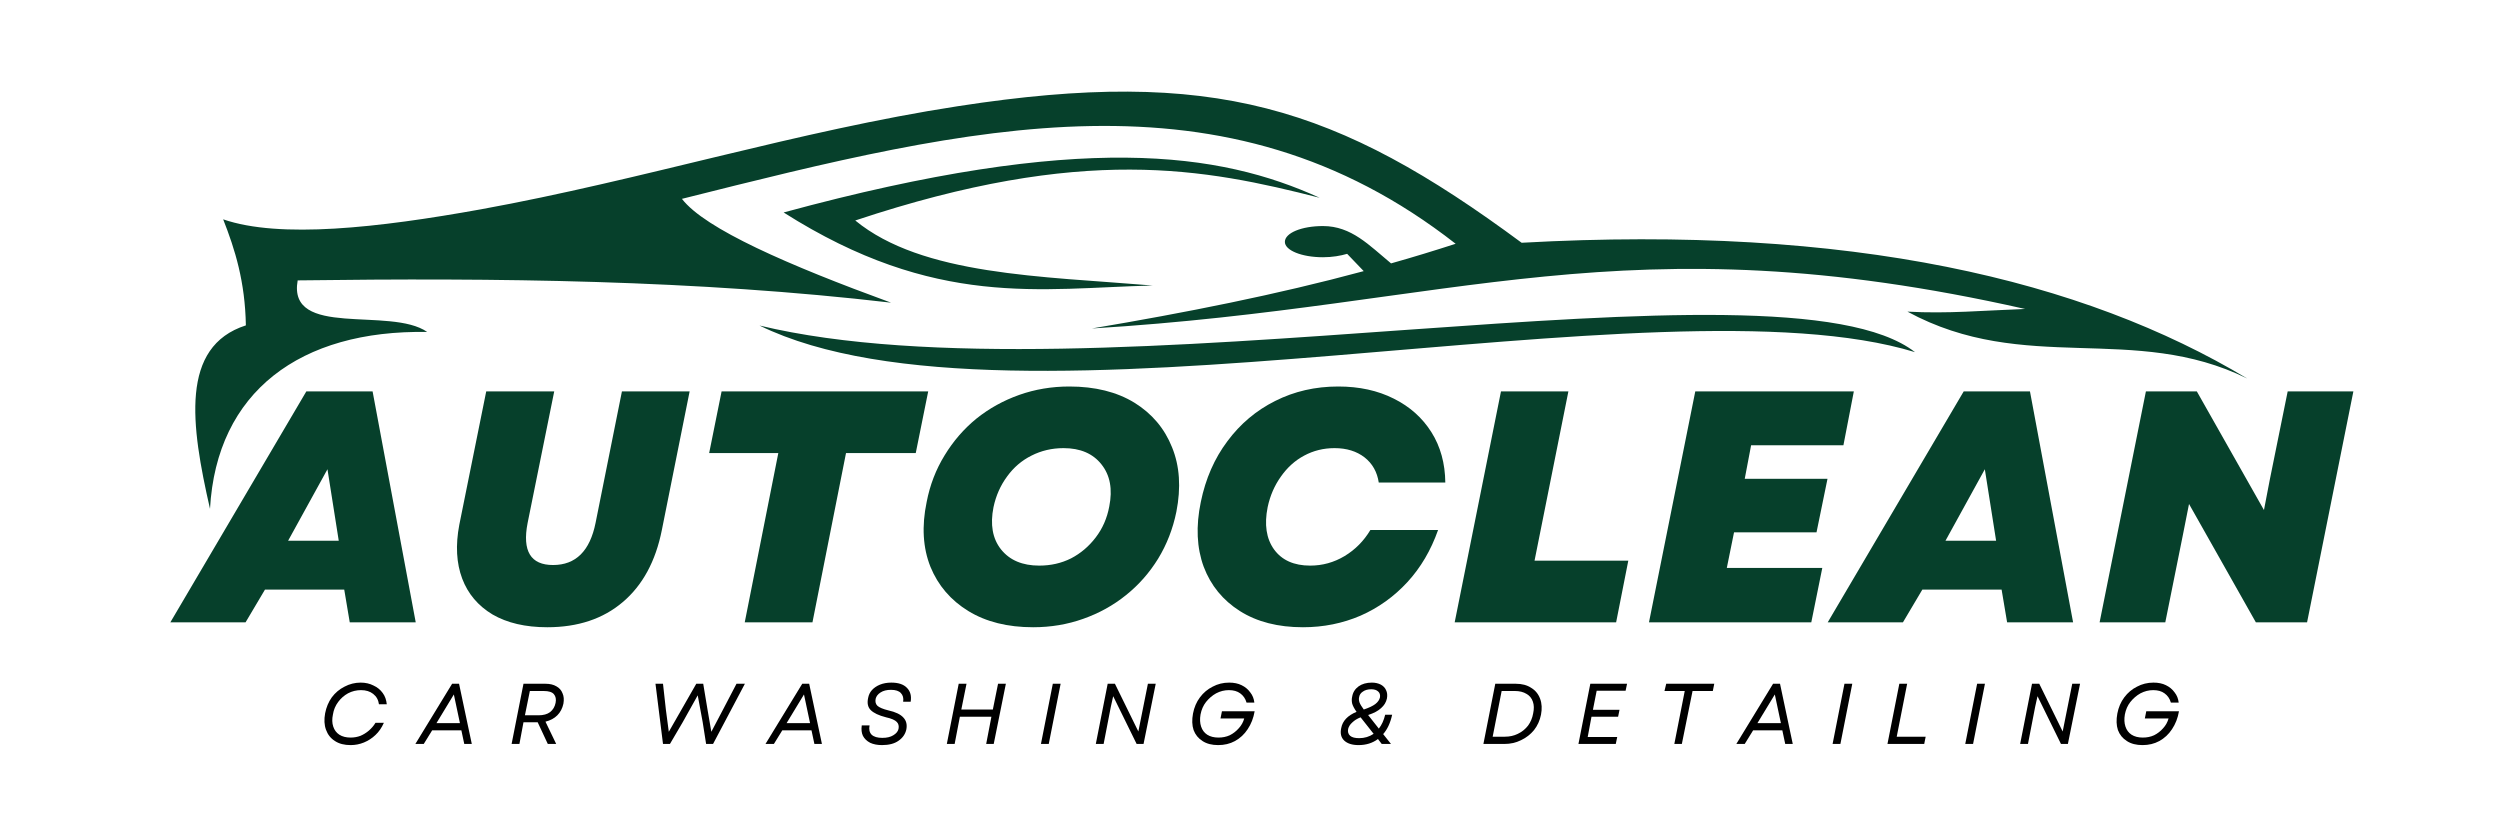 <svg xmlns="http://www.w3.org/2000/svg" xmlns:xlink="http://www.w3.org/1999/xlink" width="180" viewBox="0 0 135 45" height="60" preserveAspectRatio="xMidYMid meet"><defs><clipPath id="8c12c74982"><path d="M 10 4 L 121.352 4 L 121.352 27.656 L 10 27.656 Z M 10 4 "></path></clipPath></defs><g id="fab8dedd31"><g clip-rule="nonzero" clip-path="url(#8c12c74982)"><path style=" stroke:none;fill-rule:evenodd;fill:#06402b;fill-opacity:1;" d="M 41.012 17.578 C 58.93 21.895 96.156 13.359 103.41 19.016 C 89.535 14.77 54.59 24.219 41.012 17.578 Z M 11.34 27.477 C 11.695 21.145 16.223 17.805 23.07 17.926 C 21.078 16.539 15.512 18.297 16.074 15.141 C 26.855 14.996 37.59 15.117 48.117 16.344 C 42.594 14.328 38.066 12.359 36.824 10.738 C 52.523 6.793 66.102 3.391 78.605 13.164 C 77.457 13.535 76.297 13.891 75.117 14.223 C 73.934 13.246 72.98 12.207 71.441 12.207 C 70.293 12.207 69.383 12.578 69.383 13.062 C 69.383 13.52 70.293 13.891 71.441 13.891 C 71.941 13.891 72.391 13.812 72.746 13.707 L 73.641 14.641 C 68.949 15.91 64.012 16.887 58.961 17.738 C 78.645 16.539 87.719 11.801 109.355 16.684 C 107.113 16.766 105.16 16.949 103 16.828 C 109.355 20.273 115.203 17.41 121.352 20.441 C 112.5 15.125 99.98 12.117 82.168 13.109 C 72.199 5.734 65.535 3.598 51.73 5.734 C 43.078 7.066 34.664 9.723 25.98 11.301 C 20.418 12.305 15.102 12.898 12.051 11.844 C 12.695 13.48 13.234 15.207 13.277 17.57 C 9.719 18.715 10.301 22.934 11.34 27.477 Z M 42.316 11.473 C 58.43 7.09 65.883 8.23 71.262 10.68 C 65.051 9.102 58.531 7.793 46.184 11.906 C 49.797 14.875 56.25 14.918 62.25 15.418 C 56.195 15.562 50.523 16.684 42.316 11.473 Z M 42.316 11.473 "></path></g><g style="fill:#06402b;fill-opacity:1;"><g transform="translate(10.058, 33.605)"><path style="stroke:none" d="M -0.859 0 L 6.484 -12.469 L 10.062 -12.469 L 12.391 0 L 8.828 0 L 8.531 -1.766 L 4.25 -1.766 L 3.203 0 Z M 5.5 -4.406 L 8.234 -4.406 L 7.625 -8.266 Z M 5.5 -4.406 "></path></g></g><g style="fill:#06402b;fill-opacity:1;"><g transform="translate(23.49, 33.605)"><path style="stroke:none" d="M 6.062 0.266 C 4.883 0.266 3.898 0.035 3.109 -0.422 C 2.328 -0.891 1.781 -1.535 1.469 -2.359 C 1.156 -3.191 1.102 -4.16 1.312 -5.266 L 2.766 -12.469 L 6.438 -12.469 L 5 -5.359 C 4.707 -3.848 5.164 -3.094 6.375 -3.094 C 7.602 -3.094 8.367 -3.852 8.672 -5.375 L 10.094 -12.469 L 13.75 -12.469 L 12.25 -4.984 C 11.914 -3.297 11.211 -2 10.141 -1.094 C 9.078 -0.188 7.719 0.266 6.062 0.266 Z M 6.062 0.266 "></path></g></g><g style="fill:#06402b;fill-opacity:1;"><g transform="translate(36.904, 33.605)"><path style="stroke:none" d="M 3.312 0 L 5.125 -9.141 L 1.391 -9.141 L 2.062 -12.469 L 13.219 -12.469 L 12.547 -9.141 L 8.781 -9.141 L 6.969 0 Z M 3.312 0 "></path></g></g><g style="fill:#06402b;fill-opacity:1;"><g transform="translate(49.071, 33.605)"><path style="stroke:none" d="M 6.719 0.266 C 5.344 0.266 4.176 -0.023 3.219 -0.609 C 2.27 -1.191 1.586 -1.988 1.172 -3 C 0.766 -4.02 0.695 -5.188 0.969 -6.5 C 1.145 -7.414 1.469 -8.254 1.938 -9.016 C 2.406 -9.785 2.977 -10.445 3.656 -11 C 4.344 -11.551 5.113 -11.977 5.969 -12.281 C 6.82 -12.582 7.723 -12.734 8.672 -12.734 C 10.066 -12.734 11.238 -12.441 12.188 -11.859 C 13.133 -11.273 13.812 -10.473 14.219 -9.453 C 14.633 -8.441 14.711 -7.281 14.453 -5.969 C 14.266 -5.051 13.938 -4.207 13.469 -3.438 C 13 -2.676 12.422 -2.02 11.734 -1.469 C 11.047 -0.914 10.273 -0.488 9.422 -0.188 C 8.578 0.113 7.676 0.266 6.719 0.266 Z M 4.578 -6.219 C 4.391 -5.281 4.523 -4.52 4.984 -3.938 C 5.453 -3.352 6.141 -3.062 7.047 -3.062 C 7.672 -3.062 8.242 -3.191 8.766 -3.453 C 9.285 -3.723 9.727 -4.098 10.094 -4.578 C 10.469 -5.066 10.711 -5.625 10.828 -6.25 C 11.016 -7.188 10.875 -7.945 10.406 -8.531 C 9.945 -9.113 9.266 -9.406 8.359 -9.406 C 7.734 -9.406 7.156 -9.27 6.625 -9 C 6.102 -8.738 5.664 -8.363 5.312 -7.875 C 4.957 -7.395 4.711 -6.844 4.578 -6.219 Z M 4.578 -6.219 "></path></g></g><g style="fill:#06402b;fill-opacity:1;"><g transform="translate(63.875, 33.605)"><path style="stroke:none" d="M 6.484 0.266 C 5.141 0.266 4.004 -0.023 3.078 -0.609 C 2.16 -1.191 1.508 -1.988 1.125 -3 C 0.75 -4.02 0.695 -5.188 0.969 -6.5 C 1.227 -7.758 1.707 -8.852 2.406 -9.781 C 3.102 -10.719 3.961 -11.441 4.984 -11.953 C 6.016 -12.473 7.148 -12.734 8.391 -12.734 C 9.523 -12.734 10.523 -12.516 11.391 -12.078 C 12.254 -11.648 12.93 -11.047 13.422 -10.266 C 13.91 -9.492 14.16 -8.586 14.172 -7.547 L 10.578 -7.547 C 10.492 -8.117 10.238 -8.57 9.812 -8.906 C 9.383 -9.238 8.844 -9.406 8.188 -9.406 C 7.594 -9.406 7.047 -9.27 6.547 -9 C 6.055 -8.738 5.641 -8.363 5.297 -7.875 C 4.953 -7.395 4.711 -6.844 4.578 -6.219 C 4.391 -5.281 4.504 -4.52 4.922 -3.938 C 5.348 -3.352 6 -3.062 6.875 -3.062 C 7.539 -3.062 8.16 -3.234 8.734 -3.578 C 9.305 -3.922 9.77 -4.391 10.125 -4.984 L 13.781 -4.984 C 13.395 -3.891 12.844 -2.953 12.125 -2.172 C 11.406 -1.391 10.562 -0.785 9.594 -0.359 C 8.633 0.055 7.598 0.266 6.484 0.266 Z M 6.484 0.266 "></path></g></g><g style="fill:#06402b;fill-opacity:1;"><g transform="translate(78.162, 33.605)"><path style="stroke:none" d="M 0.391 0 L 2.891 -12.469 L 6.531 -12.469 L 4.703 -3.328 L 9.766 -3.328 L 9.109 0 Z M 0.391 0 "></path></g></g><g style="fill:#06402b;fill-opacity:1;"><g transform="translate(88.654, 33.605)"><path style="stroke:none" d="M 0.391 0 L 2.891 -12.469 L 11.453 -12.469 L 10.891 -9.562 L 5.906 -9.562 L 5.562 -7.75 L 10.031 -7.75 L 9.438 -4.859 L 4.984 -4.859 L 4.594 -2.938 L 9.75 -2.938 L 9.156 0 Z M 0.391 0 "></path></g></g><g style="fill:#06402b;fill-opacity:1;"><g transform="translate(99.556, 33.605)"><path style="stroke:none" d="M -0.859 0 L 6.484 -12.469 L 10.062 -12.469 L 12.391 0 L 8.828 0 L 8.531 -1.766 L 4.25 -1.766 L 3.203 0 Z M 5.5 -4.406 L 8.234 -4.406 L 7.625 -8.266 Z M 5.5 -4.406 "></path></g></g><g style="fill:#06402b;fill-opacity:1;"><g transform="translate(112.988, 33.605)"><path style="stroke:none" d="M 0.391 0 L 2.891 -12.469 L 5.641 -12.469 L 9.266 -6.062 L 9.578 -7.688 L 10.547 -12.469 L 14.094 -12.469 L 11.594 0 L 8.828 0 L 5.219 -6.391 L 4.891 -4.734 L 3.938 0 Z M 0.391 0 "></path></g></g><g style="fill:#000000;fill-opacity:1;"><g transform="translate(17.198, 40.173)"><path style="stroke:none" d="M 1.734 0.062 C 1.398 0.062 1.117 -0.008 0.891 -0.156 C 0.66 -0.301 0.5 -0.504 0.406 -0.766 C 0.312 -1.023 0.297 -1.32 0.359 -1.656 C 0.422 -1.977 0.539 -2.266 0.719 -2.516 C 0.906 -2.766 1.133 -2.957 1.406 -3.094 C 1.676 -3.238 1.969 -3.312 2.281 -3.312 C 2.539 -3.312 2.77 -3.258 2.969 -3.156 C 3.176 -3.062 3.344 -2.926 3.469 -2.75 C 3.594 -2.582 3.664 -2.379 3.688 -2.141 L 3.266 -2.141 C 3.234 -2.379 3.129 -2.566 2.953 -2.703 C 2.785 -2.836 2.566 -2.906 2.297 -2.906 C 2.047 -2.906 1.812 -2.848 1.594 -2.734 C 1.383 -2.617 1.207 -2.461 1.062 -2.266 C 0.914 -2.066 0.82 -1.844 0.781 -1.594 C 0.727 -1.344 0.734 -1.125 0.797 -0.938 C 0.859 -0.75 0.969 -0.602 1.125 -0.5 C 1.289 -0.395 1.492 -0.344 1.734 -0.344 C 1.922 -0.344 2.098 -0.375 2.266 -0.438 C 2.43 -0.508 2.582 -0.602 2.719 -0.719 C 2.863 -0.844 2.984 -0.984 3.078 -1.141 L 3.531 -1.141 C 3.414 -0.879 3.266 -0.66 3.078 -0.484 C 2.891 -0.305 2.68 -0.172 2.453 -0.078 C 2.223 0.016 1.984 0.062 1.734 0.062 Z M 1.734 0.062 "></path></g></g><g style="fill:#000000;fill-opacity:1;"><g transform="translate(22.586, 40.173)"><path style="stroke:none" d="M -0.156 0 L 1.828 -3.25 L 2.203 -3.25 L 2.891 0 L 2.484 0 L 2.328 -0.734 L 0.75 -0.734 L 0.297 0 Z M 0.984 -1.125 L 2.25 -1.125 L 1.922 -2.672 Z M 0.984 -1.125 "></path></g></g><g style="fill:#000000;fill-opacity:1;"><g transform="translate(27.393, 40.173)"><path style="stroke:none" d="M 0.234 0 L 0.875 -3.25 L 2.062 -3.25 C 2.301 -3.25 2.5 -3.203 2.656 -3.109 C 2.812 -3.023 2.922 -2.898 2.984 -2.734 C 3.055 -2.578 3.07 -2.391 3.031 -2.172 C 2.977 -1.922 2.867 -1.711 2.703 -1.547 C 2.535 -1.379 2.32 -1.266 2.062 -1.203 L 2.641 0 L 2.188 0 L 1.641 -1.172 L 0.875 -1.172 L 0.656 0 Z M 0.953 -1.547 L 1.688 -1.547 C 1.945 -1.547 2.156 -1.602 2.312 -1.719 C 2.469 -1.844 2.566 -2.008 2.609 -2.219 C 2.648 -2.414 2.617 -2.57 2.516 -2.688 C 2.422 -2.801 2.238 -2.859 1.969 -2.859 L 1.219 -2.859 Z M 0.953 -1.547 "></path></g></g><g style="fill:#000000;fill-opacity:1;"><g transform="translate(32.146, 40.173)"><path style="stroke:none" d=""></path></g></g><g style="fill:#000000;fill-opacity:1;"><g transform="translate(34.896, 40.173)"><path style="stroke:none" d="M 0.906 0 L 0.5 -3.25 L 0.906 -3.25 L 1.062 -1.844 L 1.219 -0.656 L 2.703 -3.25 L 3.078 -3.25 L 3.312 -1.844 L 3.516 -0.656 L 4.141 -1.844 L 4.875 -3.25 L 5.328 -3.25 L 3.609 0 L 3.234 0 L 3.047 -1.188 L 2.781 -2.625 L 1.969 -1.172 L 1.281 0 Z M 0.906 0 "></path></g></g><g style="fill:#000000;fill-opacity:1;"><g transform="translate(41.493, 40.173)"><path style="stroke:none" d="M -0.156 0 L 1.828 -3.25 L 2.203 -3.25 L 2.891 0 L 2.484 0 L 2.328 -0.734 L 0.75 -0.734 L 0.297 0 Z M 0.984 -1.125 L 2.25 -1.125 L 1.922 -2.672 Z M 0.984 -1.125 "></path></g></g><g style="fill:#000000;fill-opacity:1;"><g transform="translate(46.301, 40.173)"><path style="stroke:none" d="M 1.328 0.062 C 1.078 0.062 0.863 0.02 0.688 -0.062 C 0.508 -0.156 0.379 -0.281 0.297 -0.438 C 0.223 -0.594 0.203 -0.781 0.234 -1 L 0.656 -1 C 0.613 -0.789 0.648 -0.625 0.766 -0.5 C 0.891 -0.383 1.082 -0.328 1.344 -0.328 C 1.594 -0.328 1.789 -0.375 1.938 -0.469 C 2.094 -0.562 2.188 -0.676 2.219 -0.812 C 2.25 -0.969 2.219 -1.094 2.125 -1.188 C 2.031 -1.289 1.836 -1.375 1.547 -1.438 C 1.148 -1.539 0.875 -1.672 0.719 -1.828 C 0.562 -1.984 0.516 -2.203 0.578 -2.484 C 0.609 -2.648 0.676 -2.789 0.781 -2.906 C 0.895 -3.031 1.039 -3.129 1.219 -3.203 C 1.395 -3.273 1.598 -3.312 1.828 -3.312 C 2.211 -3.312 2.492 -3.219 2.672 -3.031 C 2.859 -2.844 2.926 -2.594 2.875 -2.281 L 2.469 -2.281 C 2.5 -2.477 2.457 -2.633 2.344 -2.75 C 2.238 -2.863 2.062 -2.922 1.812 -2.922 C 1.582 -2.922 1.395 -2.875 1.25 -2.781 C 1.102 -2.688 1.016 -2.57 0.984 -2.438 C 0.953 -2.281 0.984 -2.156 1.078 -2.062 C 1.18 -1.969 1.379 -1.883 1.672 -1.812 C 2.055 -1.727 2.328 -1.598 2.484 -1.422 C 2.641 -1.254 2.691 -1.039 2.641 -0.781 C 2.586 -0.531 2.445 -0.328 2.219 -0.172 C 2 -0.016 1.703 0.062 1.328 0.062 Z M 1.328 0.062 "></path></g></g><g style="fill:#000000;fill-opacity:1;"><g transform="translate(50.895, 40.173)"><path style="stroke:none" d="M 2.359 0 L 2.641 -1.469 L 0.938 -1.469 L 0.656 0 L 0.234 0 L 0.875 -3.25 L 1.297 -3.25 L 1.016 -1.859 L 2.719 -1.859 L 3 -3.25 L 3.422 -3.25 L 2.766 0 Z M 2.359 0 "></path></g></g><g style="fill:#000000;fill-opacity:1;"><g transform="translate(55.977, 40.173)"><path style="stroke:none" d="M 0.234 0 L 0.875 -3.25 L 1.297 -3.25 L 0.656 0 Z M 0.234 0 "></path></g></g><g style="fill:#000000;fill-opacity:1;"><g transform="translate(58.94, 40.173)"><path style="stroke:none" d="M 0.234 0 L 0.875 -3.25 L 1.266 -3.25 L 2.531 -0.672 L 3.047 -3.25 L 3.469 -3.25 L 2.812 0 L 2.438 0 L 1.172 -2.578 L 1.047 -2.016 L 0.656 0 Z M 0.234 0 "></path></g></g><g style="fill:#000000;fill-opacity:1;"><g transform="translate(64.063, 40.173)"><path style="stroke:none" d="M 1.719 0.062 C 1.383 0.062 1.102 -0.008 0.875 -0.156 C 0.645 -0.301 0.484 -0.5 0.391 -0.75 C 0.305 -1.008 0.297 -1.305 0.359 -1.641 C 0.422 -1.973 0.547 -2.266 0.734 -2.516 C 0.922 -2.766 1.148 -2.957 1.422 -3.094 C 1.691 -3.238 1.988 -3.312 2.312 -3.312 C 2.57 -3.312 2.797 -3.266 2.984 -3.172 C 3.18 -3.078 3.336 -2.945 3.453 -2.781 C 3.578 -2.625 3.648 -2.441 3.672 -2.234 L 3.25 -2.234 C 3.188 -2.453 3.07 -2.617 2.906 -2.734 C 2.75 -2.848 2.547 -2.906 2.297 -2.906 C 2.055 -2.906 1.828 -2.848 1.609 -2.734 C 1.398 -2.617 1.219 -2.461 1.062 -2.266 C 0.914 -2.078 0.816 -1.852 0.766 -1.594 C 0.723 -1.344 0.734 -1.125 0.797 -0.938 C 0.859 -0.75 0.969 -0.602 1.125 -0.5 C 1.289 -0.395 1.492 -0.344 1.734 -0.344 C 1.953 -0.344 2.156 -0.383 2.344 -0.469 C 2.531 -0.562 2.691 -0.688 2.828 -0.844 C 2.973 -1 3.07 -1.176 3.125 -1.375 L 1.844 -1.375 L 1.922 -1.766 L 3.688 -1.766 C 3.625 -1.398 3.5 -1.078 3.312 -0.797 C 3.133 -0.523 2.906 -0.312 2.625 -0.156 C 2.352 -0.008 2.051 0.062 1.719 0.062 Z M 1.719 0.062 "></path></g></g><g style="fill:#000000;fill-opacity:1;"><g transform="translate(69.488, 40.173)"><path style="stroke:none" d=""></path></g></g><g style="fill:#000000;fill-opacity:1;"><g transform="translate(72.238, 40.173)"><path style="stroke:none" d="M 1.125 0.062 C 0.781 0.062 0.52 -0.02 0.344 -0.188 C 0.176 -0.352 0.125 -0.578 0.188 -0.859 C 0.258 -1.242 0.535 -1.535 1.016 -1.734 C 0.898 -1.898 0.82 -2.047 0.781 -2.172 C 0.75 -2.305 0.75 -2.438 0.781 -2.562 C 0.82 -2.789 0.938 -2.973 1.125 -3.109 C 1.312 -3.242 1.551 -3.312 1.844 -3.312 C 2.031 -3.312 2.191 -3.273 2.328 -3.203 C 2.461 -3.129 2.555 -3.031 2.609 -2.906 C 2.672 -2.781 2.688 -2.629 2.656 -2.453 C 2.613 -2.254 2.508 -2.082 2.344 -1.938 C 2.188 -1.789 1.953 -1.664 1.641 -1.562 L 2.219 -0.828 C 2.375 -1.023 2.488 -1.273 2.562 -1.578 L 2.938 -1.578 C 2.844 -1.141 2.68 -0.789 2.453 -0.531 L 2.875 0 L 2.375 0 L 2.172 -0.266 C 1.879 -0.047 1.531 0.062 1.125 0.062 Z M 0.562 -0.812 C 0.531 -0.656 0.566 -0.531 0.672 -0.438 C 0.773 -0.352 0.938 -0.312 1.156 -0.312 C 1.445 -0.312 1.707 -0.391 1.938 -0.547 L 1.234 -1.438 C 1.047 -1.363 0.895 -1.27 0.781 -1.156 C 0.664 -1.051 0.594 -0.938 0.562 -0.812 Z M 1.156 -2.531 C 1.133 -2.445 1.141 -2.352 1.172 -2.25 C 1.211 -2.145 1.289 -2.016 1.406 -1.859 C 1.688 -1.953 1.895 -2.051 2.031 -2.156 C 2.164 -2.258 2.25 -2.379 2.281 -2.516 C 2.301 -2.648 2.27 -2.754 2.188 -2.828 C 2.102 -2.91 1.977 -2.953 1.812 -2.953 C 1.625 -2.953 1.473 -2.91 1.359 -2.828 C 1.242 -2.754 1.176 -2.656 1.156 -2.531 Z M 1.156 -2.531 "></path></g></g><g style="fill:#000000;fill-opacity:1;"><g transform="translate(77.12, 40.173)"><path style="stroke:none" d=""></path></g></g><g style="fill:#000000;fill-opacity:1;"><g transform="translate(79.87, 40.173)"><path style="stroke:none" d="M 0.234 0 L 0.875 -3.25 L 1.984 -3.25 C 2.316 -3.25 2.594 -3.176 2.812 -3.031 C 3.039 -2.895 3.203 -2.695 3.297 -2.438 C 3.391 -2.188 3.406 -1.898 3.344 -1.578 C 3.281 -1.266 3.156 -0.988 2.969 -0.75 C 2.781 -0.52 2.547 -0.336 2.266 -0.203 C 1.992 -0.066 1.695 0 1.375 0 Z M 0.734 -0.391 L 1.391 -0.391 C 1.648 -0.391 1.883 -0.441 2.094 -0.547 C 2.312 -0.648 2.492 -0.797 2.641 -0.984 C 2.785 -1.18 2.879 -1.406 2.922 -1.656 C 2.973 -1.895 2.969 -2.102 2.906 -2.281 C 2.844 -2.469 2.727 -2.609 2.562 -2.703 C 2.395 -2.805 2.188 -2.859 1.938 -2.859 L 1.219 -2.859 Z M 0.734 -0.391 "></path></g></g><g style="fill:#000000;fill-opacity:1;"><g transform="translate(85.002, 40.173)"><path style="stroke:none" d="M 0.234 0 L 0.875 -3.25 L 2.859 -3.25 L 2.781 -2.875 L 1.219 -2.875 L 1.016 -1.844 L 2.453 -1.844 L 2.375 -1.469 L 0.938 -1.469 L 0.734 -0.375 L 2.328 -0.375 L 2.25 0 Z M 0.234 0 "></path></g></g><g style="fill:#000000;fill-opacity:1;"><g transform="translate(89.398, 40.173)"><path style="stroke:none" d="M 1.016 0 L 1.578 -2.859 L 0.484 -2.859 L 0.578 -3.25 L 3.172 -3.25 L 3.094 -2.859 L 2 -2.859 L 1.422 0 Z M 1.016 0 "></path></g></g><g style="fill:#000000;fill-opacity:1;"><g transform="translate(93.918, 40.173)"><path style="stroke:none" d="M -0.156 0 L 1.828 -3.25 L 2.203 -3.25 L 2.891 0 L 2.484 0 L 2.328 -0.734 L 0.75 -0.734 L 0.297 0 Z M 0.984 -1.125 L 2.25 -1.125 L 1.922 -2.672 Z M 0.984 -1.125 "></path></g></g><g style="fill:#000000;fill-opacity:1;"><g transform="translate(98.726, 40.173)"><path style="stroke:none" d="M 0.234 0 L 0.875 -3.25 L 1.297 -3.25 L 0.656 0 Z M 0.234 0 "></path></g></g><g style="fill:#000000;fill-opacity:1;"><g transform="translate(101.689, 40.173)"><path style="stroke:none" d="M 0.234 0 L 0.875 -3.25 L 1.297 -3.25 L 0.734 -0.391 L 2.297 -0.391 L 2.219 0 Z M 0.234 0 "></path></g></g><g style="fill:#000000;fill-opacity:1;"><g transform="translate(105.89, 40.173)"><path style="stroke:none" d="M 0.234 0 L 0.875 -3.25 L 1.297 -3.25 L 0.656 0 Z M 0.234 0 "></path></g></g><g style="fill:#000000;fill-opacity:1;"><g transform="translate(108.854, 40.173)"><path style="stroke:none" d="M 0.234 0 L 0.875 -3.25 L 1.266 -3.25 L 2.531 -0.672 L 3.047 -3.25 L 3.469 -3.25 L 2.812 0 L 2.438 0 L 1.172 -2.578 L 1.047 -2.016 L 0.656 0 Z M 0.234 0 "></path></g></g><g style="fill:#000000;fill-opacity:1;"><g transform="translate(113.977, 40.173)"><path style="stroke:none" d="M 1.719 0.062 C 1.383 0.062 1.102 -0.008 0.875 -0.156 C 0.645 -0.301 0.484 -0.5 0.391 -0.75 C 0.305 -1.008 0.297 -1.305 0.359 -1.641 C 0.422 -1.973 0.547 -2.266 0.734 -2.516 C 0.922 -2.766 1.148 -2.957 1.422 -3.094 C 1.691 -3.238 1.988 -3.312 2.312 -3.312 C 2.57 -3.312 2.797 -3.266 2.984 -3.172 C 3.18 -3.078 3.336 -2.945 3.453 -2.781 C 3.578 -2.625 3.648 -2.441 3.672 -2.234 L 3.25 -2.234 C 3.188 -2.453 3.07 -2.617 2.906 -2.734 C 2.75 -2.848 2.547 -2.906 2.297 -2.906 C 2.055 -2.906 1.828 -2.848 1.609 -2.734 C 1.398 -2.617 1.219 -2.461 1.062 -2.266 C 0.914 -2.078 0.816 -1.852 0.766 -1.594 C 0.723 -1.344 0.734 -1.125 0.797 -0.938 C 0.859 -0.75 0.969 -0.602 1.125 -0.5 C 1.289 -0.395 1.492 -0.344 1.734 -0.344 C 1.953 -0.344 2.156 -0.383 2.344 -0.469 C 2.531 -0.562 2.691 -0.688 2.828 -0.844 C 2.973 -1 3.07 -1.176 3.125 -1.375 L 1.844 -1.375 L 1.922 -1.766 L 3.688 -1.766 C 3.625 -1.398 3.5 -1.078 3.312 -0.797 C 3.133 -0.523 2.906 -0.312 2.625 -0.156 C 2.352 -0.008 2.051 0.062 1.719 0.062 Z M 1.719 0.062 "></path></g></g></g></svg>